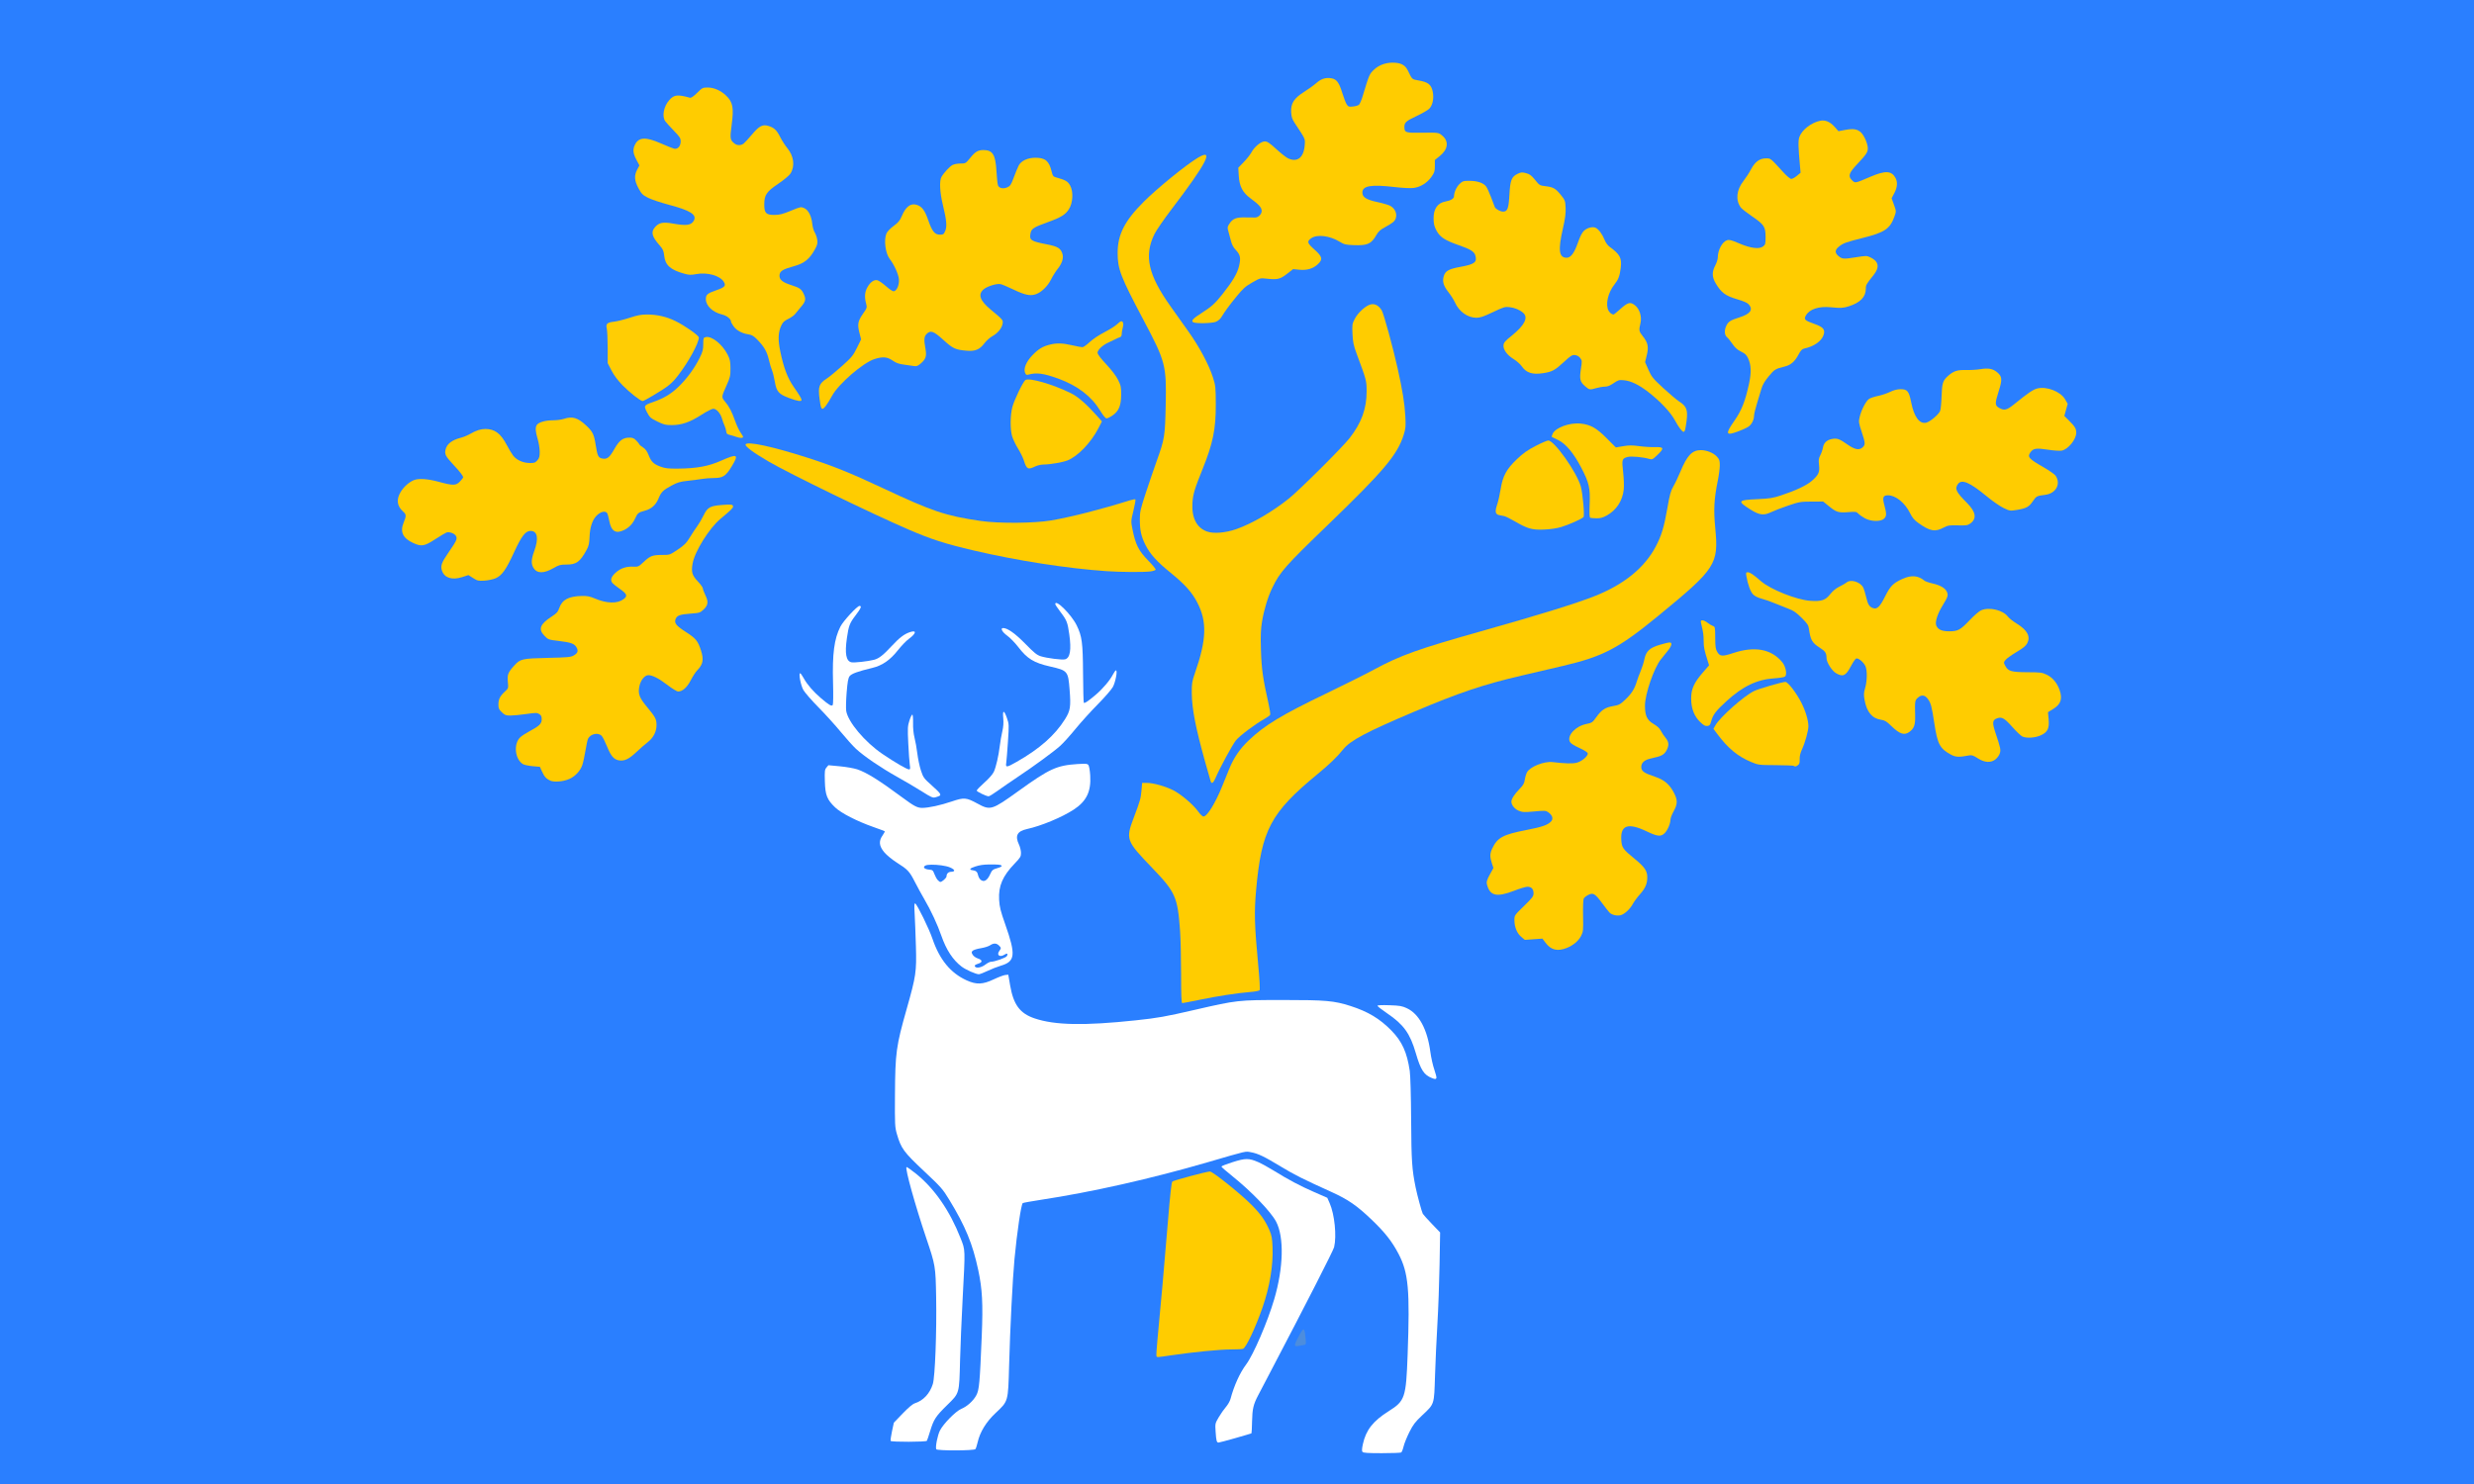 <?xml version="1.0" encoding="UTF-8"?>
<svg width="1e3" height="600" version="1.1" xmlns="http://www.w3.org/2000/svg" xmlns:cc="http://creativecommons.org/ns#" xmlns:dc="http://purl.org/dc/elements/1.1/" xmlns:rdf="http://www.w3.org/1999/02/22-rdf-syntax-ns#">
	<rect width="100%" height="100%" fill="#333333" stroke="none"/>
	<g transform="translate(0 -452.36)">
		<path d="m-1.5706e-6 752.36v-300h500 500v300 300h-500-500v-300z" fill="#2a7fff"/>
		<path d="m566.38 1039.6c0.247-0.157 0.677-1.248 0.955-2.424 0.278-1.176 1.324-3.773 2.324-5.77 1.528-3.05 2.358-4.139 5.191-6.805 5.008-4.714 4.819-4.13 5.191-16.006 0.174-5.561 0.609-15.01 0.966-20.998 0.357-5.988 0.75-16.75 0.874-23.914l0.225-13.027-3.322-3.458c-1.827-1.902-3.486-3.751-3.686-4.107-0.409-0.73-2.28-7.623-2.895-10.664-1.49-7.368-1.712-10.707-1.813-27.265-0.059-9.574-0.296-18.033-0.555-19.79-1.112-7.549-3.1-11.932-7.417-16.347-4.701-4.81-9.462-7.667-16.56-9.939-6.626-2.121-9.998-2.418-27.342-2.412-18.093 7e-3 -18.523 0.055-35.409 3.943-12.283 2.828-15.022 3.316-24.013 4.275-20.815 2.22-32.672 1.994-40.899-0.781-5.947-2.006-8.549-5.524-9.902-13.388l-0.736-4.277-1.196 0.11c-0.658 0.061-2.752 0.848-4.655 1.75-4.489 2.127-7.014 2.223-10.989 0.418-6.517-2.96-10.942-8.364-13.847-16.908-1.344-3.953-6.089-13.66-6.916-14.149-0.403-0.238-0.456 0.63-0.251 4.129 0.142 2.436 0.373 8.367 0.513 13.179 0.297 10.219 0.032 12.032-3.667 25.081-4.347 15.334-4.689 17.831-4.799 34.997-0.077 12.018-0.028 13.021 0.78 15.804 1.694 5.836 2.723 7.246 10.882 14.915 7.002 6.581 7.616 7.278 10.29 11.666 6.524 10.703 9.451 17.814 11.714 28.454 1.631 7.667 1.948 13.549 1.42 26.374-0.796 19.366-1.036 22.01-2.196 24.195-1.2 2.263-3.734 4.557-6.105 5.529-2.18 0.893-7.185 5.967-8.589 8.708-0.961 1.876-1.898 6.527-1.529 7.586 0.232 0.665 15.31 0.631 15.845-0.036 0.214-0.267 0.618-1.501 0.898-2.741 0.937-4.159 3.458-8.275 7.245-11.83 5.174-4.856 5.074-4.507 5.471-18.968 0.428-15.577 1.419-35.221 2.187-43.357 1.022-10.835 2.675-22.013 3.337-22.568 0.172-0.144 3.426-0.735 7.232-1.314 20.707-3.146 44.655-8.546 67.766-15.279 15.994-4.66 14.884-4.402 17.193-3.984 2.895 0.525 5.3 1.675 12.111 5.792 5.564 3.364 8.96 5.069 20.496 10.292 6.691 3.03 10.229 5.466 16.139 11.112 5.417 5.175 8.324 8.865 10.954 13.9 4.019 7.695 4.638 14.553 3.679 40.739-0.64 17.449-1.06 18.709-7.615 22.839-6.376 4.017-9.222 7.638-10.465 13.312-0.425 1.941-0.468 2.838-0.152 3.201 0.33 0.38 2.26 0.503 7.816 0.499 4.058 0 7.58-0.135 7.828-0.292z" fill="#fff"/>
		<path d="m499.34 1033.8c3.495-0.991 6.422-1.858 6.504-1.926 0.083-0.068 0.194-2.275 0.247-4.905 0.101-4.952 0.526-6.775 2.434-10.42 0.504-0.962 2.566-4.899 4.583-8.749 15.008-28.641 25.8-49.778 26.143-51.2 1.086-4.499 0.193-13.275-1.813-17.821l-0.944-2.138-5.429-2.377c-5.748-2.517-10.246-4.906-16.35-8.684-2.052-1.27-4.811-2.781-6.13-3.359-3.753-1.642-5.175-1.639-10.379 0.017-2.486 0.791-4.52 1.589-4.52 1.773 0 0.184 2.06 1.986 4.579 4.004 7.582 6.078 15.407 14.223 17.526 18.244 3.301 6.262 3.005 18.653-0.75 31.404-2.713 9.213-8.383 22.383-11.349 26.361-2.561 3.435-4.864 8.514-6.328 13.955-0.24 0.894-1.077 2.356-1.859 3.25-0.782 0.894-2.086 2.761-2.899 4.149-1.465 2.504-1.475 2.551-1.243 5.981 0.242 3.567 0.43 4.243 1.182 4.243 0.242 0 3.299-0.811 6.793-1.802z" fill="#fff"/>
		<path d="m374.64 1034.9c0.139-0.214 0.714-1.912 1.279-3.773 1.491-4.914 2.248-6.083 6.87-10.62 5.091-4.997 4.924-4.418 5.274-18.269 0.138-5.454 0.607-16.653 1.043-24.887 1.082-20.437 1.118-19.388-0.848-24.395-4.351-11.08-10.466-19.942-17.948-26.006-2.008-1.628-3.766-2.849-3.907-2.715-0.623 0.595 3.504 15.429 7.988 28.712 3.72 11.02 3.775 11.349 4 23.864 0.253 14.07-0.438 32.222-1.337 35.114-1.205 3.877-3.865 6.728-7.281 7.805-0.862 0.272-2.618 1.748-4.91 4.13l-3.568 3.707-0.754 3.512c-0.415 1.932-0.652 3.669-0.528 3.861 0.317 0.49 14.309 0.451 14.627-0.041z" fill="#fff"/>
		<path d="m473.59 1000.3c8.969-1.312 19.508-2.343 23.936-2.343 2.333 0 4.54-0.11 4.906-0.244 1.234-0.453 5.072-8.603 7.906-16.79 2.899-8.376 4.315-16.892 4.035-24.274-0.136-3.593-0.357-4.822-1.223-6.824-1.71-3.952-3.569-6.599-7.246-10.317-4.401-4.449-15.686-13.489-16.842-13.491-1.275-4e-3 -14.617 3.56-15.202 4.059-0.337 0.288-0.907 5.406-1.736 15.587-1.299 15.95-3.264 38.169-4.292 48.526-0.336 3.382-0.504 6.313-0.374 6.513 0.305 0.471 0.034 0.489 6.132-0.403z" fill="#fc0"/>
		<path d="m527.22 996.1c0.688-0.182 0.733-0.467 0.475-2.972-0.441-4.276-0.733-4.301-2.874-0.239-1.864 3.536-1.85 3.975 0.112 3.659 0.839-0.135 1.869-0.337 2.287-0.447z" fill="#4d8ddd"/>
		<path d="m580.59 888.27c0.138-0.213-0.229-1.745-0.815-3.402-0.587-1.658-1.322-4.939-1.634-7.292-1.194-9.001-4.567-15.278-9.431-17.552-2.022-0.945-2.883-1.095-7.114-1.239-3.111-0.106-4.814-0.024-4.814 0.232 0 0.218 1.752 1.583 3.894 3.033 6.691 4.532 9.284 8.136 11.608 16.134 1.966 6.768 3.3 8.82 6.535 10.058 1.266 0.484 1.474 0.488 1.772 0.028z" fill="#fff"/>
		<path d="m485.04 856.56c7.365-1.513 15.183-2.714 20.349-3.124 1.843-0.146 3.521-0.463 3.729-0.703 0.236-0.272 0.02-4.242-0.573-10.547-1.469-15.615-1.621-20.983-0.841-29.747 2.182-24.517 5.835-31.439 24.858-47.111 4.929-4.06 7.848-6.875 10.383-10.013 2.907-3.597 9.28-6.981 28.485-15.125 18.321-7.769 28.063-11.051 43.549-14.671 5.037-1.177 12.535-2.933 16.662-3.902 16.397-3.849 22.544-7.069 38.524-20.179 23.517-19.294 24.554-20.892 23.144-35.658-0.704-7.375-0.474-11.692 1.014-18.992 0.458-2.246 0.833-5.083 0.833-6.305 0-1.921-0.166-2.405-1.232-3.564-1.334-1.452-4.128-2.574-6.409-2.574-3.523 0-5.545 2.109-8.245 8.598-0.924 2.222-2.236 4.971-2.915 6.109-1.018 1.707-1.443 3.271-2.425 8.922-1.29 7.421-2.382 11.015-4.662 15.341-4.527 8.589-12.803 15.327-24.578 20.011-7.492 2.98-22.494 7.625-46.195 14.303-25.174 7.093-32.454 9.697-42.939 15.355-3.47 1.873-12.352 6.317-19.74 9.877-17.868 8.61-24.599 12.687-31.021 18.786-3.627 3.445-6.084 7.035-7.94 11.602-0.783 1.925-2.023 4.987-2.758 6.805-2.862 7.087-6.172 12.455-7.666 12.433-0.372-6e-3 -1.305-0.895-2.073-1.977-1.993-2.806-6.995-7.069-10.158-8.657-3.231-1.622-8.061-2.966-10.66-2.966h-1.881l-0.258 3.014c-0.278 3.253-0.554 4.231-3.067 10.88-3.389 8.966-3.221 9.433 7.361 20.453 9.472 9.865 10.305 11.747 11.301 25.537 0.224 3.101 0.409 10.932 0.411 17.401 4e-3 8.586 0.13 11.763 0.471 11.763 0.257 0 3.478-0.619 7.159-1.375z" fill="#fc0"/>
		<path d="m438.2 761.15c-0.624-5e-3 -1.475 0.04-2.696 0.122-8.431 0.566-11.257 1.857-23.873 10.936-10.722 7.716-11.306 7.899-16.522 5.055-4.541-2.476-5.418-2.553-10.391-0.863-4.55 1.546-9.392 2.6-11.943 2.6-1.989 0-3.292-0.685-8.102-4.253-9.25-6.863-14.42-10.088-18.188-11.337-1.303-0.432-4.458-0.985-7.008-1.227l-4.63-0.437-0.789 0.936c-0.7 0.826-0.767 1.437-0.649 5.602 0.158 5.558 0.871 7.383 4.172 10.535 2.409 2.301 8.807 5.58 15.479 7.923 2.394 0.841 4.436 1.601 4.541 1.701 0.105 0.1-0.269 0.849-0.839 1.653-1.653 2.327-1.46 4.335 0.687 6.878 0.968 1.147 3.172 2.956 4.973 4.095 4.507 2.851 5.154 3.537 7.339 7.801 1.06 2.07 2.817 5.287 3.905 7.145 2.615 4.466 5.264 10.156 6.83 14.667 1.991 5.736 4.669 9.82 8.216 12.504 1.673 1.266 5.728 3.057 6.944 3.074 0.362 5e-3 1.931-0.594 3.485-1.337 1.554-0.743 4.014-1.709 5.469-2.139 5.777-1.705 6.053-4.367 1.717-16.684-1.897-5.388-2.317-7.045-2.48-9.964-0.311-5.56 1.4-9.549 6.258-14.606 2.34-2.437 2.59-2.859 2.582-4.35-5e-3 -0.908-0.371-2.422-0.814-3.354-1.695-3.57-0.739-5.403 3.269-6.282 5.681-1.246 13.988-4.69 18.786-7.801 5.227-3.39 7.147-7.34 6.741-13.841-0.133-2.137-0.452-3.92-0.763-4.277-0.28-0.322-0.664-0.465-1.704-0.474zm-38.347 40.72c0.354-6e-3 0.732-2e-3 1.132 0 0.457 2e-3 0.949 0.014 1.475 0.024 2.877 0.058 3.268 0.725 0.839 1.41-1.979 0.558-2.342 0.848-3.04 2.442-1.179 2.697-2.652 3.493-4.032 2.175-0.363-0.347-0.762-1.127-0.89-1.738-0.276-1.316-0.797-1.786-2.175-1.969-1.601-0.212-1.204-0.781 1.068-1.519 1.69-0.549 3.143-0.786 5.622-0.826zm-23.352 0.097c2.415-0.033 5.808 0.39 7.441 1.081 2.109 0.894 2.343 1.71 0.521 1.786-1.171 0.049-1.859 0.741-1.87 1.847-6e-3 0.639-1.816 2.26-2.518 2.26-0.196 0-0.666-0.351-1.056-0.778-0.39-0.426-0.994-1.52-1.335-2.43-0.56-1.493-0.759-1.667-2.099-1.774-1.966-0.157-2.753-1.019-1.514-1.653 0.441-0.226 1.331-0.325 2.429-0.34zm25.603 31.898c0.59 6e-3 1.129 0.253 1.641 0.741 0.982 0.939 0.995 1.129 0.165 2.26-1.228 1.675 0.275 2.692 2.137 1.446 1.021-0.683 1.481-0.379 0.928 0.608-0.383 0.683-4.929 2.297-6.474 2.297-0.393 0-1.406 0.525-2.251 1.167-1.424 1.081-3.365 1.524-4.006 0.911-0.544-0.52-0.234-0.866 1.183-1.312 1.824-0.575 1.722-1.502-0.229-2.127-0.783-0.251-1.701-0.918-2.035-1.482-0.54-0.913-0.533-1.095 0.025-1.628 0.345-0.33 1.812-0.779 3.256-1.009 1.444-0.23 3.12-0.758 3.727-1.167 0.707-0.477 1.343-0.711 1.933-0.705z" fill="#fff"/>
		<path d="m633.38 835.59c2.491-1 4.665-2.824 5.654-4.745 0.92-1.785 0.964-2.207 0.849-8.192-0.069-3.613 0.049-6.614 0.277-7.021 0.219-0.391 1.042-1.042 1.829-1.447 1.945-1.001 2.742-0.534 5.517 3.227 1.216 1.648 2.573 3.388 3.016 3.865 0.898 0.969 2.99 1.482 4.532 1.113 1.515-0.363 3.806-2.46 4.888-4.474 0.528-0.982 1.862-2.796 2.966-4.032 2.175-2.437 2.951-4.278 2.925-6.936-0.025-2.521-1.119-4.1-5.083-7.343-4.772-3.903-5.203-4.509-5.409-7.591-0.405-6.077 2.719-7.138 10.314-3.5 4.312 2.065 5.708 2.197 7.226 0.684 1.18-1.177 2.33-3.883 2.331-5.487 0-0.561 0.574-2.06 1.275-3.33 1.617-2.932 1.657-4.5 0.187-7.371-1.815-3.545-3.934-5.352-7.771-6.63-4.398-1.464-5.495-2.246-5.495-3.921 0-1.607 1.17-2.763 3.34-3.301 0.849-0.21 2.231-0.553 3.07-0.761 2.074-0.515 3.128-1.289 3.915-2.874 0.962-1.936 0.821-3.25-0.522-4.87-0.652-0.787-1.509-2.078-1.904-2.87-0.479-0.959-1.441-1.858-2.883-2.693-2.677-1.55-3.518-3.325-3.523-7.436-6e-3 -4.634 3.618-15.176 6.421-18.678 0.711-0.887 1.968-2.458 2.794-3.49 1.678-2.097 1.946-3.373 0.709-3.373-0.436 0-2.251 0.44-4.033 0.978-4.057 1.224-5.473 2.584-6.147 5.901-0.253 1.243-0.907 3.309-1.455 4.592-0.548 1.283-1.288 3.296-1.645 4.472-0.886 2.924-2.157 4.88-4.738 7.296-1.941 1.817-2.471 2.095-4.718 2.473-3.214 0.541-4.75 1.541-6.819 4.439-1.587 2.223-1.757 2.339-4.149 2.833-4.313 0.891-7.777 4.659-6.584 7.16 0.312 0.655 1.536 1.458 3.779 2.479 2.05 0.934 3.369 1.774 3.451 2.2 0.204 1.056-2.371 3.259-4.431 3.791-1.7 0.439-4.599 0.366-9.778-0.245-3.432-0.405-9.122 1.868-10.348 4.134-0.341 0.63-0.739 1.977-0.885 2.994-0.214 1.489-0.638 2.228-2.179 3.798-1.982 2.019-3.24 3.983-3.24 5.06 0 1.373 1.316 3 2.98 3.684 1.525 0.628 2.174 0.657 6.291 0.287 4.342-0.391 4.65-0.37 5.698 0.375 1.633 1.162 2.063 2.616 1.081 3.655-1.391 1.47-3.576 2.23-9.981 3.474-9.486 1.842-11.702 3.039-13.799 7.453-0.974 2.05-1.011 3.346-0.173 5.924l0.644 1.978-1.458 2.653c-1.048 1.907-1.391 2.946-1.221 3.694 1.122 4.933 3.843 5.633 11.066 2.847 2.299-0.887 4.713-1.612 5.364-1.612 1.593 0 2.463 0.929 2.463 2.629 0 1.255-0.42 1.815-3.866 5.167-3.836 3.73-3.866 3.775-3.866 5.689 0 2.782 1.037 5.333 2.754 6.773l1.465 1.229 3.555-0.256 3.555-0.256 1.287 1.712c2.21 2.94 4.828 3.553 8.641 2.022z" fill="#fc0"/>
		<path d="m379.72 774.15c0.833-0.492 0.365-1.136-3.031-4.172-3.272-2.925-3.502-3.239-4.437-6.071-0.542-1.643-1.199-4.736-1.46-6.875s-0.773-5.026-1.138-6.416c-0.407-1.551-0.635-3.842-0.589-5.93 0.043-1.934-0.091-3.402-0.311-3.402-0.212 0-0.739 1.094-1.171 2.43-0.711 2.203-0.754 3.067-0.454 9.235 0.182 3.743 0.461 7.636 0.62 8.652 0.228 1.457 0.169 1.847-0.281 1.847-0.868 0-5.617-2.755-10.762-6.242-7.1-4.812-13.966-12.967-14.665-17.418-0.153-0.978-0.074-4.319 0.177-7.425 0.354-4.384 0.624-5.866 1.207-6.627 0.765-1 3.336-1.933 9.205-3.341 3.999-0.96 7.156-3.145 10.304-7.132 1.399-1.773 3.367-3.823 4.373-4.557 3.034-2.213 3.337-3.704 0.567-2.793-2.341 0.77-4.271 2.222-7.322 5.509-3.542 3.816-5.261 5.169-7.222 5.689-2.417 0.64-8.148 1.27-9.218 1.013-2.126-0.51-2.68-3.519-1.794-9.754 0.709-4.987 1.118-6.07 3.456-9.137 2.264-2.969 2.651-3.889 1.637-3.889-0.941 0-6.525 6.039-7.696 8.323-2.53 4.936-3.332 11.038-2.997 22.794 0.131 4.603 0.08 8.614-0.114 8.913-0.439 0.679-1.455 0.093-4.819-2.781-3.047-2.603-5.522-5.468-6.9-7.986-0.614-1.122-1.272-2.041-1.462-2.042-0.699-2e-3 0.237 4.879 1.296 6.76 0.589 1.045 3.333 4.195 6.099 6.999 2.766 2.805 6.826 7.287 9.023 9.96 2.197 2.673 4.974 5.759 6.171 6.857 3.359 3.081 10.041 7.628 16.585 11.287 3.268 1.827 7.827 4.514 10.132 5.972 3.708 2.345 4.327 2.612 5.38 2.324 0.654-0.179 1.378-0.438 1.609-0.574z" fill="#fff"/>
		<path d="m403.26 772.07c1.722-1.245 5.328-3.728 8.014-5.518 6.618-4.408 14.587-10.238 17.25-12.619 1.205-1.077 3.978-4.146 6.161-6.819 2.184-2.673 6.235-7.15 9.002-9.949 2.767-2.799 5.516-5.948 6.108-6.999 1.085-1.925 2.002-6.772 1.282-6.772-0.201 0-0.747 0.744-1.212 1.653-1.224 2.389-4.1 5.78-7.003 8.255-2.905 2.476-4.45 3.512-4.776 3.201-0.126-0.12-0.265-5.437-0.309-11.815-0.088-12.588-0.42-15.093-2.589-19.518-2.141-4.369-8.651-10.817-8.651-8.569 0 0.234 1.006 1.742 2.237 3.352 2.404 3.146 2.762 4.067 3.436 8.861 0.896 6.371 0.333 9.632-1.75 10.131-1.229 0.295-7.243-0.47-9.722-1.236-1.61-0.497-2.659-1.339-6.283-5.04-4.068-4.154-7.197-6.383-8.958-6.383-1.265 0-0.425 1.607 1.606 3.073 1.175 0.848 3.186 2.91 4.467 4.582 3.676 4.793 6.286 6.388 12.932 7.905 7.08 1.616 7.252 1.822 7.843 9.418 0.538 6.923 0.302 8.425-1.869 11.892-4.071 6.5-10.259 11.961-19.517 17.223-4.115 2.339-4.525 2.382-4.234 0.445 0.121-0.802 0.432-4.648 0.691-8.546 0.457-6.867 0.445-7.166-0.412-9.624-1.169-3.355-1.813-3.317-1.48 0.088 0.175 1.788 0.052 3.493-0.383 5.347-0.352 1.497-0.809 4.122-1.016 5.833-0.491 4.054-1.503 8.466-2.404 10.475-0.434 0.967-1.95 2.701-3.824 4.373-1.708 1.524-3.105 2.972-3.105 3.218 0 0.447 3.796 2.283 4.806 2.325 0.293 0.012 1.941-0.997 3.663-2.242z" fill="#fff"/>
		<path d="m491.35 766.85c1.715-4.016 6.773-13.351 8.202-15.137 1.49-1.862 7.781-6.591 11.546-8.68 1.157-0.642 2.2-1.4 2.319-1.684 0.119-0.285-0.163-2.21-0.627-4.277-2.34-10.434-2.877-14.221-3.103-21.858-0.174-5.88-0.079-8.475 0.419-11.471 0.815-4.91 2.352-9.981 4.152-13.704 3.117-6.446 5.119-8.716 22.366-25.359 22.765-21.97 28.219-28.444 30.759-36.515 0.803-2.551 0.878-3.416 0.657-7.583-0.267-5.03-1.115-10.293-3.105-19.261-1.887-8.504-5.63-22.169-6.431-23.475-1.165-1.901-2.649-2.743-4.308-2.446-1.992 0.357-5.271 3.283-6.611 5.899-1.02 1.992-1.078 2.389-0.9 6.106 0.159 3.311 0.445 4.658 1.709 8.059 3.94 10.597 3.994 10.803 4.002 15.165 0.013 6.978-2.083 12.716-6.896 18.883-2.934 3.76-20.24 20.983-24.542 24.425-6.725 5.381-14.857 10.114-21.217 12.349-4.382 1.54-9.248 1.929-11.923 0.953-4.12-1.503-6.175-5.543-5.832-11.465 0.205-3.542 0.856-5.723 4.108-13.777 4.196-10.39 5.364-16.109 5.335-26.119-0.019-6.903-0.094-7.618-1.133-10.888-1.613-5.077-5.444-12.281-9.777-18.388-2.081-2.933-5.369-7.56-7.306-10.283-9.128-12.831-10.856-20.492-6.603-29.267 0.726-1.497 3.818-5.999 6.873-10.005 14.394-18.877 17.527-25.03 10.62-20.86-4.839 2.922-16.189 12.158-21.782 17.724-7.703 7.668-10.573 13.294-10.568 20.723 4e-3 6.526 1.189 9.6 10.445 27.082 8.968 16.94 9.33 18.332 8.983 34.587-0.264 12.374-0.449 13.535-3.527 22.128-1.149 3.208-3.178 9.139-4.51 13.181-2.191 6.65-2.421 7.673-2.421 10.772 0 4.36 0.55 6.862 2.258 10.267 1.872 3.734 4.608 6.762 10.212 11.306 5.721 4.639 8.61 7.866 10.762 12.025 3.994 7.717 3.76 14.976-0.916 28.386-1.223 3.509-1.352 4.306-1.321 8.166 0.052 6.396 1.54 14.032 5.482 28.147 1.112 3.981 2.106 7.457 2.208 7.725 0.382 0.998 1.097 0.425 1.942-1.555z" fill="#fc0"/>
		<path d="m230.14 767.3c2.395-1.076 4.446-3.288 5.24-5.652 0.351-1.045 0.932-3.72 1.29-5.944s0.829-4.359 1.044-4.744c1.128-2.014 4.266-2.56 5.574-0.97 0.424 0.515 1.38 2.442 2.124 4.282 1.514 3.741 2.718 5.147 4.712 5.505 2.193 0.393 4.082-0.487 7.022-3.273 1.503-1.424 3.575-3.233 4.605-4.02 2.314-1.769 3.617-4.269 3.617-6.944 0-2.407-0.445-3.257-3.833-7.332-3.172-3.816-3.74-5.391-3.065-8.5 0.521-2.396 2.149-4.373 3.602-4.373 1.676 0 4.313 1.358 7.684 3.955 1.948 1.501 3.84 2.655 4.352 2.655 1.763 0 3.612-1.653 5.12-4.577 0.796-1.544 1.92-3.289 2.497-3.878 2.487-2.54 2.836-4.404 1.556-8.322-1.212-3.711-2.062-4.73-6.11-7.331-3.895-2.502-4.737-3.58-4.081-5.227 0.56-1.408 1.778-1.845 5.997-2.15 3.596-0.26 3.887-0.348 5.215-1.577 1.926-1.784 2.126-3.177 0.835-5.827-0.572-1.175-1.042-2.44-1.044-2.812-2e-3 -0.372-0.91-1.632-2.017-2.8-2.351-2.48-2.741-3.83-2.113-7.31 0.877-4.856 6.747-14.253 11.244-17.999 4.292-3.575 5.092-4.356 5.092-4.974 0-0.847-0.661-0.941-4.495-0.641-4.79 0.375-5.86 0.981-7.408 4.193-0.689 1.429-1.837 3.385-2.551 4.348-0.714 0.962-2.06 3.007-2.99 4.544-1.423 2.352-2.2 3.137-4.904 4.958-3.212 2.162-3.215 2.164-6.279 2.164-3.901 0-4.873 0.367-7.495 2.828-2.025 1.901-2.239 2.002-4.07 1.913-2.987-0.145-5.305 0.635-7.292 2.454-1.839 1.683-2.225 2.969-1.255 4.177 0.28 0.349 1.653 1.432 3.053 2.407 2.836 1.976 3.142 2.823 1.473 4.078-2.556 1.921-6.806 1.816-11.75-0.291-1.912-0.815-3.016-1.029-5.088-0.987-5.371 0.108-8.007 1.497-9.165 4.827-0.571 1.641-1.039 2.177-3.027 3.467-4.828 3.132-5.59 5.144-2.967 7.83 1.504 1.54 1.599 1.575 5.8 2.076 4.939 0.589 6.338 1.105 7.171 2.645 0.775 1.433 0.469 2.276-1.17 3.223-1.178 0.681-2.329 0.788-10.481 0.973-10.409 0.237-11.119 0.401-13.592 3.143-2.483 2.752-2.825 3.637-2.54 6.567 0.25 2.566 0.246 2.579-1.205 3.911-1.965 1.804-2.607 3.095-2.607 5.244 0 1.538 0.207 2.006 1.384 3.13 1.21 1.156 1.643 1.322 3.447 1.322 1.135 0 4.003-0.275 6.375-0.612 3.941-0.559 4.397-0.559 5.303 9e-3 0.77 0.482 0.992 0.96 0.992 2.133 0 1.77-0.957 2.694-5.064 4.888-1.417 0.757-3.055 1.834-3.639 2.392-2.753 2.631-2.146 8.785 1.066 10.795 0.522 0.327 2.289 0.713 3.927 0.858l2.978 0.264 0.802 1.788c0.977 2.178 1.79 3.088 3.389 3.794 1.622 0.716 5.335 0.391 7.71-0.676z" fill="#fc0"/>
		<path d="m726.72 761.73c0.611-0.427 0.774-0.967 0.717-2.385-0.049-1.228 0.26-2.551 0.935-4.009 1.269-2.741 2.6-7.548 2.592-9.362-0.01-2.385-1.168-6.23-2.889-9.594-1.981-3.874-5.395-8.317-6.391-8.317-1.283 0-10.742 2.75-12.67 3.683-4.138 2.003-13.796 10.573-15.659 13.895l-0.781 1.393 1.555 2.083c4.34 5.814 8.35 9.122 13.757 11.351 2.894 1.192 3.043 1.211 9.955 1.25 3.859 0.021 7.141 0.157 7.292 0.302 0.401 0.383 0.705 0.328 1.588-0.289z" fill="#fc0"/>
		<path d="m806.62 759.35c0.674-0.542 1.431-1.58 1.682-2.308 0.507-1.466 0.371-2.13-1.695-8.318-1.375-4.116-1.29-5.188 0.466-5.883 2.005-0.793 3.06-0.219 6.315 3.437 1.679 1.886 3.521 3.633 4.093 3.882 1.736 0.756 5.06 0.541 7.341-0.474 2.843-1.265 3.586-2.778 3.235-6.585l-0.258-2.793 2.087-1.286c3.147-1.939 3.874-4.114 2.587-7.741-1.007-2.838-2.856-5.026-5.185-6.135-1.874-0.892-2.517-0.977-7.564-0.997-6.637-0.026-7.992-0.389-9.098-2.438-0.801-1.483-0.801-1.492 5e-3 -2.527 0.445-0.572 2.439-2.006 4.431-3.187 2.737-1.622 3.805-2.501 4.368-3.595 1.383-2.688 7e-3 -5.289-4.143-7.83-1.541-0.944-3.194-2.242-3.673-2.885-2.019-2.709-7.639-4.021-10.898-2.543-0.773 0.35-2.815 2.118-4.538 3.928-3.811 4.002-4.754 4.519-8.267 4.53-3.029 0.01-4.613-0.701-5.276-2.366-0.548-1.377 0.479-4.635 2.508-7.954 2.227-3.643 2.416-4.234 1.799-5.635-0.676-1.535-2.672-2.694-5.871-3.407-1.406-0.313-2.859-0.823-3.228-1.132-2.486-2.078-5.3-2.307-8.812-0.715-3.831 1.736-4.952 2.873-7.138 7.247-2.02 4.042-3.162 5.146-4.762 4.603-1.509-0.511-2.13-1.48-2.789-4.351-0.375-1.633-0.941-3.457-1.258-4.055-1.183-2.229-5.063-3.39-6.674-1.997-0.389 0.336-1.685 1.091-2.881 1.679-1.436 0.705-2.712 1.752-3.758 3.083-1.923 2.447-3.509 2.979-7.981 2.678-5.534-0.373-16.041-4.538-19.943-7.905-3.272-2.823-4.489-3.645-5.398-3.645-0.723 0-0.782 0.175-0.542 1.608 0.548 3.273 1.649 6.277 2.692 7.344 0.68 0.696 1.956 1.331 3.483 1.733 1.325 0.35 3.784 1.217 5.463 1.927 1.679 0.71 4.151 1.695 5.495 2.188 1.9 0.698 3.049 1.5 5.175 3.612 2.349 2.334 2.767 2.965 2.977 4.497 0.615 4.486 1.288 5.65 4.412 7.632 2.231 1.415 2.68 2.125 2.697 4.26 0.013 1.644 2.151 5.013 3.798 5.986 2.788 1.646 3.975 1.114 5.972-2.68 0.872-1.657 1.864-3.114 2.206-3.24 0.84-0.308 3.061 1.534 3.751 3.112 0.759 1.736 0.698 6.008-0.127 8.816-0.568 1.935-0.608 2.737-0.236 4.809 0.883 4.928 3.055 7.524 6.735 8.052 1.441 0.206 2.177 0.652 3.979 2.409 3.471 3.383 5.379 4.011 7.455 2.45 1.902-1.429 2.371-2.817 2.274-6.725-0.142-5.705-0.092-6.018 1.109-7.082 1.48-1.311 2.89-1.11 4.079 0.582 1.2 1.707 1.529 2.953 2.549 9.677 1.293 8.518 2.218 10.29 6.638 12.715 2.003 1.099 3.28 1.162 7.469 0.366 1.039-0.197 1.689 0.02 3.454 1.156 2.782 1.79 5.322 1.936 7.214 0.414z" fill="#fc0"/>
		<path d="m691.67 743.98c0.699-2.644 1.886-4.211 6.12-8.078 6.7-6.12 12.394-8.839 19.449-9.29 1.962-0.125 3.86-0.433 4.22-0.684 1.018-0.711 0.385-4.094-1.099-5.878-4.392-5.28-11.075-6.527-19.711-3.677-4.476 1.477-5.392 1.425-6.492-0.372-0.703-1.148-0.838-2.056-0.859-5.797-0.024-4.268-0.061-4.449-0.965-4.768-0.517-0.183-1.481-0.767-2.143-1.299-0.662-0.532-1.579-0.967-2.037-0.967-0.73 0-0.797 0.157-0.537 1.264 0.862 3.677 0.993 4.599 1.009 7.109 0.016 2.515 0.246 3.631 1.688 8.202l0.506 1.604-2.495 2.882c-3.639 4.204-4.773 6.743-4.747 10.631 0.027 4.002 1.235 7.108 3.677 9.458 1.35 1.298 1.997 1.652 2.848 1.555 0.931-0.106 1.173-0.398 1.569-1.894z" fill="#fc0"/>
		<path d="m200.28 686.18c2.575-1.088 4.252-3.442 7.535-10.578 2.998-6.517 4.597-8.588 6.628-8.588 2.818 0 3.368 2.983 1.502 8.137-1.252 3.458-1.315 5.241-0.243 6.921 1.42 2.225 4.206 2.203 8.111-0.064 2.126-1.234 2.691-1.384 5.203-1.384 3.969 0 5.475-1.111 8.128-5.999 0.832-1.532 1.065-2.584 1.163-5.25 0.153-4.17 1.294-7.279 3.284-8.948 1.486-1.246 3.028-1.533 3.754-0.697 0.236 0.271 0.649 1.703 0.918 3.181 0.773 4.239 2.631 5.402 5.993 3.75 2.019-0.992 3.529-2.579 4.481-4.707 0.946-2.116 1.362-2.453 3.803-3.084 2.732-0.706 4.554-2.31 5.638-4.966 1.082-2.651 1.841-3.393 5.441-5.316 2.205-1.178 3.34-1.508 6.258-1.818 1.961-0.208 4.56-0.551 5.776-0.761s3.414-0.383 4.884-0.383c3.627-2e-3 4.808-0.754 7.129-4.542 3.12-5.092 2.516-5.444-4.215-2.456-5.123 2.274-9.847 3.135-17.538 3.196-3.893 0.031-5.063-0.105-6.954-0.806-2.784-1.033-3.732-1.962-4.816-4.724-0.596-1.518-1.254-2.407-2.268-3.064-0.785-0.509-1.428-1.038-1.428-1.177 0-0.139-0.539-0.816-1.198-1.505-0.95-0.993-1.52-1.253-2.754-1.253-2.734 0-4.178 1.092-6.22 4.701-1.954 3.455-2.968 4.204-5.022 3.711-1.441-0.345-1.792-1.115-2.467-5.407-0.683-4.345-1.186-5.387-3.788-7.845-3.407-3.218-5.652-3.897-9.077-2.742-0.952 0.321-2.986 0.583-4.52 0.583-3.07 0-5.853 0.844-6.481 1.966-0.596 1.064-0.481 2.612 0.419 5.617 0.448 1.496 0.814 3.804 0.814 5.129 0 1.988-0.172 2.601-0.984 3.501-0.865 0.959-1.248 1.085-3.171 1.043-2.651-0.058-5.175-1.197-6.563-2.962-0.548-0.697-1.733-2.667-2.631-4.378-2.43-4.625-4.839-6.416-8.629-6.416-1.876 0-3.739 0.603-6.105 1.978-1.007 0.585-2.656 1.273-3.663 1.528-3.76 0.953-5.843 2.571-6.333 4.918-0.385 1.847 0.036 2.637 3.255 6.099 2.642 2.841 3.892 4.472 3.892 5.075 0 0.114-0.568 0.825-1.263 1.581-1.607 1.748-2.76 1.777-8.505 0.208-4.425-1.208-8.027-1.484-10.004-0.766-1.91 0.694-4.239 2.734-5.479 4.8-1.862 3.102-1.534 5.733 0.996 7.991 1.278 1.141 1.306 1.731 0.205 4.39-1.572 3.796-0.35 6.402 3.904 8.323 3.305 1.493 4.475 1.29 8.825-1.533 2.085-1.353 4.14-2.582 4.566-2.732 1.218-0.43 3.499 0.474 3.93 1.558 0.453 1.139 0.119 1.831-3.267 6.758-2.684 3.905-3.133 5.216-2.457 7.172 0.993 2.875 4.07 3.846 8.089 2.553l2.584-0.832 1.889 1.207c1.729 1.105 2.113 1.194 4.541 1.049 1.459-0.087 3.485-0.51 4.503-0.94z" fill="#fc0"/>
		<path d="m464.97 683.4c1.101-0.142 2.072-0.459 2.158-0.706s-1.215-1.848-2.89-3.559c-4.068-4.156-5.243-6.497-6.538-13.023-0.582-2.935-0.568-3.167 0.447-7.311 0.577-2.354 0.932-4.39 0.79-4.526-0.142-0.136-1.216 0.055-2.387 0.424-11.37 3.578-23.57 6.694-31.637 8.08-6.772 1.164-21.269 1.273-28.49 0.214-14.348-2.104-19.411-3.807-39.886-13.416-12.946-6.075-20.154-8.973-30.609-12.305-13.843-4.412-23.72-6.531-24.538-5.266-0.457 0.707 2.936 3.251 9.273 6.952 8.457 4.94 41.394 20.948 56.66 27.538 9.118 3.936 14.684 5.723 26.292 8.44 17.592 4.118 37.833 7.268 53.719 8.358 5.744 0.394 14.958 0.449 17.637 0.104z" fill="#fc0"/>
		<path d="m785.78 665.6c1.505-0.82 2.134-0.913 5.56-0.829 3.381 0.084 4.007-7e-3 5.018-0.722 2.745-1.942 2.332-4.694-1.245-8.293-4.514-4.542-5.104-5.778-3.682-7.718 1.509-2.058 4.783-0.654 11.576 4.963 2.35 1.943 5.436 4.085 6.858 4.758 2.555 1.211 2.617 1.22 5.419 0.76 3.775-0.619 4.869-1.223 6.436-3.556 1.344-2.001 1.577-2.12 4.966-2.539 4.341-0.537 6.451-4.442 4.184-7.747-0.379-0.552-2.545-2.071-4.813-3.374-6.107-3.51-6.71-4.205-5.305-6.122 1.135-1.548 2.383-1.73 6.958-1.013 2.337 0.366 4.801 0.539 5.611 0.394 2.582-0.463 5.909-4.534 5.909-7.231 0-1.622-0.547-2.549-2.865-4.851l-1.958-1.944 0.681-2.46 0.681-2.46-1.057-1.817c-1.836-3.155-7.483-5.341-11.278-4.364-1.662 0.428-3.74 1.847-9.28 6.339-3.042 2.466-4.034 2.702-6.161 1.462-1.681-0.979-1.69-1.737-0.079-6.809 1.467-4.619 1.362-5.856-0.638-7.534-1.756-1.473-3.568-1.81-6.816-1.267-1.398 0.234-4.007 0.387-5.798 0.34-3.532-0.092-5.026 0.398-7.261 2.38-2.092 1.855-2.444 2.965-2.609 8.219-0.084 2.673-0.348 5.346-0.588 5.94-0.594 1.471-4.133 4.441-5.679 4.766-2.695 0.566-4.856-2.38-6.007-8.187-0.915-4.615-1.563-5.402-4.421-5.361-1.3 0.019-2.717 0.394-4.184 1.109-1.22 0.594-3.366 1.313-4.769 1.597-1.403 0.284-3.031 0.817-3.618 1.185-1.25 0.782-3.168 4.454-3.851 7.369-0.445 1.899-0.387 2.322 0.802 5.907 1.503 4.529 1.556 5.244 0.467 6.284-1.415 1.352-3.211 1.018-6.321-1.176-3.091-2.18-4.048-2.522-6.054-2.162-2.13 0.382-3.385 1.542-3.715 3.437-0.158 0.908-0.645 2.324-1.081 3.147-0.65 1.226-0.744 1.934-0.521 3.929 0.33 2.946-0.142 3.998-2.87 6.401-2.092 1.842-6.462 3.914-12.406 5.882-3.389 1.122-4.586 1.313-9.688 1.548-7.926 0.365-8.184 0.739-2.842 4.132 3.667 2.329 5.452 2.567 8.428 1.126 1.184-0.573 4.285-1.766 6.892-2.651 4.494-1.525 4.983-1.609 9.461-1.625l4.722-0.017 2.254 1.84c3.025 2.47 3.922 2.749 7.851 2.442 3.02-0.236 3.329-0.191 4.069 0.591 0.441 0.465 1.623 1.306 2.628 1.869 2.455 1.375 6.438 1.476 7.777 0.198 1.07-1.021 1.092-1.929 0.135-5.478-0.852-3.159-0.536-3.989 1.517-3.989 3.069 0 6.815 3.056 8.89 7.253 0.911 1.843 1.718 2.796 3.348 3.955 4.735 3.369 6.784 3.72 10.356 1.774z" fill="#fc0"/>
		<path d="m631.05 665.44c2.984-0.89 8.224-3.222 9-4.005 0.51-0.515-0.285-9.555-1.093-12.421-1.612-5.721-10.704-18.565-13.139-18.56-0.481 7.7e-4 -2.797 1-5.147 2.22-3.317 1.722-5.01 2.921-7.563 5.36-4.213 4.023-5.707 6.791-6.543 12.117-0.33 2.105-0.969 4.915-1.419 6.245-0.947 2.798-0.737 3.908 0.798 4.217 0.601 0.121 1.534 0.307 2.074 0.413 0.54 0.106 2.463 1.057 4.274 2.112 5.173 3.015 7.015 3.532 11.838 3.326 2.582-0.11 5.111-0.484 6.919-1.024z" fill="#fc0"/>
		<path d="m649.4 660.81c3.921-2.149 6.406-5.906 6.916-10.455 0.162-1.442 0.059-4.495-0.238-7.119-0.585-5.164-0.479-5.512 1.868-6.131 1.42-0.375 6.141 0.055 8.612 0.783 1.251 0.369 1.423 0.288 3.386-1.587 2.817-2.691 2.633-3.291-0.97-3.166-1.528 0.053-4.395-0.122-6.371-0.389-2.904-0.393-4.157-0.389-6.538 0.017l-2.946 0.503-3.708-3.728c-4.104-4.127-6.487-5.478-10.427-5.911-4.49-0.493-10.317 1.624-11.41 4.146-0.274 0.633-0.428 1.189-0.342 1.236 0.086 0.047 1.255 0.622 2.599 1.279 3.135 1.533 6.265 5.294 9.363 11.249 3.142 6.041 3.614 8.109 3.347 14.659-0.156 3.831-0.086 5.378 0.252 5.51 0.258 0.101 1.385 0.196 2.505 0.211 1.538 0.021 2.54-0.249 4.102-1.105z" fill="#fc0"/>
		<path d="m418.4 640.96c0.917-0.447 2.425-0.783 3.545-0.791 2.568-0.018 7.67-0.904 9.558-1.66 4.181-1.674 9.447-7.155 12.455-12.962l1.453-2.806-1.988-2.224c-4.338-4.851-7.711-7.784-10.574-9.195-7.367-3.63-16.996-6.398-18.407-5.291-0.98 0.769-4.432 7.924-5.22 10.821-0.92 3.382-0.954 9.269-0.071 12.054 0.373 1.176 1.436 3.364 2.362 4.861 0.926 1.497 1.958 3.597 2.294 4.666 1.147 3.656 1.678 3.949 4.594 2.528z" fill="#fc0"/>
		<path d="m300.37 628.95c0-0.141-0.474-0.924-1.054-1.739-0.58-0.815-1.56-2.912-2.178-4.659-1.358-3.839-2.373-5.786-4.082-7.835-1.494-1.791-1.491-1.823 0.656-6.619 1.417-3.165 1.565-3.816 1.55-6.805-0.014-2.779-0.193-3.653-1.123-5.492-2.147-4.248-6.482-7.722-8.909-7.14-0.905 0.217-0.973 0.415-0.973 2.855 0 2.207-0.233 3.09-1.47 5.58-2.097 4.219-5.181 8.419-8.578 11.684-3.016 2.899-5.857 4.597-10.266 6.139-3.706 1.296-3.803 1.464-2.403 4.141 1.083 2.071 1.431 2.381 4.161 3.717 2.637 1.291 3.314 1.457 5.902 1.448 3.971-0.014 7.338-1.19 11.963-4.178 2.069-1.337 4.196-2.423 4.746-2.423 1.292 0 2.946 1.873 3.535 4.003 0.249 0.899 0.704 2.16 1.012 2.802s0.613 1.685 0.678 2.319c0.095 0.921 0.364 1.208 1.339 1.429 0.672 0.152 1.945 0.532 2.83 0.846 1.514 0.537 2.665 0.505 2.665-0.074z" fill="#fc0"/>
		<path d="m702.78 626.7c1.513-0.57 3.276-1.383 3.917-1.808 1.308-0.866 2.294-2.79 2.294-4.474 0-0.617 0.538-2.853 1.196-4.97 0.658-2.117 1.478-4.824 1.821-6.015 0.429-1.486 1.347-3.037 2.926-4.944 2.317-2.797 2.655-3.002 6.553-3.961 2.341-0.576 4.01-2.026 5.435-4.723 0.919-1.74 1.464-2.33 2.319-2.511 3.922-0.829 6.981-2.951 7.84-5.436 0.766-2.219-0.072-3.26-3.635-4.516-3.949-1.392-4.379-1.8-3.537-3.356 1.422-2.627 5.22-3.889 10.201-3.391 3.853 0.385 4.899 0.329 7.145-0.384 4.685-1.487 6.914-3.783 6.914-7.122 0-1.505 0.209-1.872 3.145-5.527 2.524-3.142 2.094-5.534-1.283-7.136-1.482-0.703-1.708-0.707-5.552-0.097-5.284 0.838-5.796 0.812-7.268-0.371-1.638-1.317-1.617-2.519 0.07-3.878 1.762-1.42 2.76-1.785 9.537-3.487 9.097-2.285 11.172-3.707 13.002-8.911 0.657-1.868 0.649-1.999-0.276-4.546l-0.952-2.623 1.096-2.07c1.23-2.323 1.4-4.453 0.488-6.137-1.604-2.964-4.118-3.073-10.243-0.443-6.106 2.622-6.044 2.609-7.254 1.453-1.783-1.703-1.422-2.917 1.927-6.491 3.744-3.994 4.37-4.923 4.373-6.476 4e-3 -1.775-1.395-5.078-2.7-6.379-1.422-1.419-3.159-1.707-6.479-1.077l-2.674 0.508-1.609-1.798c-1.801-2.013-3.76-2.835-5.769-2.42-3.656 0.755-7.454 3.726-8.45 6.611-0.498 1.441-0.44 4.016 0.26 11.664l0.251 2.738-1.487 1.248c-0.818 0.686-1.836 1.248-2.262 1.248-0.447 0-1.775-1.095-3.14-2.588-5.478-5.993-5.119-5.707-7.163-5.707-2.526 0-4.406 1.408-6.046 4.529-0.695 1.323-2.053 3.412-3.017 4.644-2.823 3.605-3.233 7.728-1.062 10.679 0.372 0.506 2.462 2.146 4.644 3.642 4.818 3.305 5.366 4.147 5.382 8.263 0.011 2.787-0.075 3.115-1.006 3.837-1.558 1.209-5.061 0.758-9.74-1.255-3.032-1.304-3.927-1.537-4.826-1.252-1.938 0.613-3.741 3.987-3.747 7.01 0 0.702-0.46 2.14-1.02 3.195-1.4 2.64-1.337 4.705 0.227 7.309 2.22 3.698 3.903 4.948 8.501 6.312 2.958 0.878 4.307 1.486 4.901 2.208 1.745 2.119 0.493 3.787-3.885 5.172-3.568 1.129-4.429 1.67-5.232 3.286-0.926 1.864-0.831 3.821 0.228 4.719 0.48 0.407 1.493 1.659 2.251 2.781 1.001 1.483 1.939 2.313 3.433 3.036 1.625 0.787 2.221 1.35 2.839 2.687 1.265 2.732 1.378 5.696 0.391 10.271-1.53 7.094-3.01 10.843-5.925 15.009-3.836 5.481-3.539 6.206 1.73 4.222z" fill="#fc0"/>
		<path d="m681.09 626.27c0.126-0.38 0.405-2.011 0.619-3.625 0.596-4.488 0.03-6.022-2.917-7.919-1.06-0.682-3.992-3.152-6.515-5.488-4.192-3.881-4.707-4.517-5.961-7.359l-1.373-3.111 0.686-2.783c0.835-3.387 0.48-5.081-1.615-7.704-1.559-1.952-1.631-2.356-0.934-5.24 0.626-2.59-0.307-5.71-2.151-7.191-1.901-1.528-2.888-1.303-5.857 1.337-1.444 1.283-2.706 2.333-2.805 2.333-0.727 0-1.59-0.652-2.094-1.583-1.332-2.461-0.225-7.282 2.438-10.615 1.537-1.924 2.1-3.413 2.487-6.578 0.503-4.112-0.246-5.522-4.628-8.714-0.645-0.47-1.5-1.695-1.901-2.722-0.849-2.178-2.334-4.204-3.528-4.815-1.209-0.618-3.357-0.113-4.729 1.112-0.831 0.742-1.587 2.215-2.537 4.941-1.448 4.155-2.868 6.036-4.548 6.026-3.1-0.019-3.492-3.048-1.518-11.71 0.959-4.207 1.227-6.244 1.119-8.508-0.135-2.838-0.226-3.081-1.94-5.205-2.104-2.605-3.07-3.151-6.238-3.519-2.255-0.262-2.404-0.352-4.15-2.521-1.468-1.823-2.158-2.342-3.639-2.738-1.612-0.431-2.009-0.403-3.368 0.235-2.517 1.183-3.055 2.539-3.382 8.524-0.302 5.525-0.772 6.782-2.538 6.782-1.134 0-3.031-1.034-3.364-1.833-0.159-0.382-0.843-2.182-1.52-4-0.677-1.818-1.573-3.767-1.993-4.33-1.067-1.435-3.56-2.28-6.723-2.28-2.486 0-2.774 0.092-4.02 1.282-1.24 1.185-2.232 3.414-2.237 5.028-4e-3 0.848-1.398 1.696-3.319 2.017-3.295 0.551-4.987 2.948-4.933 6.987 0.029 2.136 0.271 3.118 1.203 4.861 1.393 2.605 3.462 3.942 9.111 5.889 4.517 1.556 6.119 2.551 6.561 4.072 0.805 2.774-0.267 3.599-6.046 4.653-4.628 0.844-6.042 1.617-6.681 3.651-0.692 2.207-0.192 3.974 1.864 6.587 0.993 1.262 2.188 3.152 2.656 4.2 1.622 3.633 5.112 6.117 8.613 6.131 1.521 6e-3 2.88-0.453 6.668-2.254 4.353-2.069 4.924-2.243 6.717-2.04 2.14 0.242 4.139 1.076 5.564 2.321 2.147 1.875 0.537 5.064-4.661 9.234-2.624 2.105-3.196 2.768-3.304 3.83-0.18 1.776 1.464 4.027 4.137 5.66 1.179 0.72 2.636 2.021 3.239 2.891 1.829 2.64 4.289 3.432 8.615 2.772 3.68-0.562 4.745-1.136 8.44-4.547 2.745-2.534 3.298-2.88 4.437-2.772 0.845 0.08 1.589 0.493 2.122 1.178 0.775 0.996 0.792 1.236 0.307 4.349-0.644 4.136-0.377 5.288 1.627 7.018 1.82 1.571 1.895 1.584 4.615 0.795 1.099-0.318 2.656-0.579 3.461-0.579 1.03 0 2.065-0.413 3.497-1.396 1.856-1.274 2.216-1.379 4.123-1.199 2.864 0.269 6.051 1.798 9.805 4.701 4.931 3.814 9.057 8.188 10.853 11.504 1.54 2.845 2.925 4.666 3.547 4.666 0.17 0 0.412-0.311 0.538-0.69z" fill="#fc0"/>
		<path d="m449.7 620.33c2.526-1.748 3.457-3.98 3.48-8.342 0.016-3.128-0.116-3.768-1.241-6.027-0.785-1.576-2.585-3.947-4.782-6.3-2.308-2.472-3.523-4.088-3.523-4.687 0-1.163 2.089-3.105 4.477-4.164 1.007-0.446 2.289-1.06 2.849-1.364 0.56-0.304 1.338-0.644 1.73-0.756 0.457-0.131 0.712-0.592 0.712-1.288 0-0.596 0.182-1.691 0.405-2.434 0.454-1.512 0.205-2.728-0.56-2.728-0.279 0-1.045 0.54-1.702 1.2-0.657 0.66-2.934 2.098-5.058 3.195-2.272 1.173-4.763 2.841-6.048 4.049-1.202 1.13-2.52 2.054-2.929 2.054-0.409 0-2.266-0.349-4.127-0.775-3.984-0.912-6.266-0.97-9.173-0.23-2.831 0.72-4.538 1.779-6.973 4.324-2.407 2.516-3.574 5.311-2.913 6.973 0.347 0.872 0.597 1.024 1.335 0.81 3.299-0.954 6.272-0.544 12.38 1.708 7.568 2.79 13.149 7.079 16.602 12.758 1.244 2.047 2.204 3.208 2.649 3.208 0.384 0 1.468-0.533 2.41-1.185z" fill="#fc0"/>
		<path d="m333.87 616.36c0.541-0.695 1.656-2.505 2.479-4.021 2.586-4.766 12.494-13.33 17.128-14.803 3.336-1.06 5.117-0.915 7.321 0.597 1.469 1.008 2.543 1.391 4.625 1.651 1.491 0.186 3.281 0.443 3.977 0.571 1.03 0.189 1.532 9e-3 2.697-0.969 2.118-1.777 2.526-3.008 1.983-5.987-0.669-3.669-0.575-4.956 0.434-5.983 1.623-1.65 2.801-1.238 6.789 2.373 3.91 3.541 4.853 3.977 9.45 4.374 3.429 0.296 5.242-0.469 7.162-3.022 0.765-1.017 2.201-2.303 3.191-2.857 2.216-1.241 3.825-3.194 4.136-5.019 0.26-1.532 0.259-1.534-4.888-5.818-4.287-3.568-5.148-6.073-2.784-8.091 1.498-1.278 5.36-2.457 6.919-2.111 0.6 0.133 2.939 1.124 5.198 2.203 4.504 2.151 6.649 2.619 8.836 1.929 2.298-0.725 4.908-3.208 6.302-5.997 0.689-1.379 1.902-3.319 2.695-4.311 1.824-2.283 2.485-4.466 1.882-6.212-0.752-2.176-1.919-2.862-6.337-3.721-6.424-1.249-7.069-1.69-6.525-4.457 0.361-1.841 1.272-2.44 6.629-4.364 5.698-2.046 7.539-3.175 8.964-5.498 1.557-2.539 1.765-6.956 0.442-9.402-0.953-1.762-1.79-2.247-5.821-3.372-1.038-0.29-1.278-0.618-1.665-2.276-1.002-4.299-2.56-5.632-6.58-5.632-3.092 0-5.726 1.218-6.728 3.111-0.396 0.749-1.288 2.905-1.983 4.792-1.097 2.98-1.437 3.511-2.595 4.038-1.652 0.753-3.36 0.407-3.816-0.773-0.184-0.475-0.459-3.039-0.612-5.697-0.388-6.757-1.514-8.582-5.294-8.582-2.161 0-3.277 0.665-5.307 3.163-1.826 2.247-1.884 2.28-3.909 2.28-1.131 0-2.564 0.251-3.186 0.559-1.158 0.572-3.558 3.15-4.548 4.885-0.89 1.56-0.648 6.283 0.577 11.277 1.504 6.126 1.738 8.769 0.938 10.596-0.57 1.302-0.795 1.458-2.103 1.458-2.099 0-3.181-1.325-4.711-5.77-1.391-4.041-2.566-5.627-4.66-6.287-2.47-0.779-4.44 0.686-6.043 4.495-0.789 1.875-1.416 2.638-3.309 4.028-1.32 0.97-2.579 2.274-2.898 3.001-1.135 2.596-0.447 8.074 1.298 10.338 1.837 2.382 3.575 6.228 3.731 8.254 0.171 2.227-0.836 4.601-2.043 4.816-0.438 0.078-1.694-0.729-3.175-2.038-1.347-1.192-2.914-2.278-3.482-2.415-1.389-0.333-2.951 0.795-4.116 2.973-1.01 1.889-1.15 3.815-0.464 6.415 0.438 1.661 0.401 1.784-1.207 4.086-2.105 3.011-2.361 4.341-1.492 7.732l0.691 2.693-1.683 3.43c-1.522 3.104-2.094 3.801-6.002 7.324-2.376 2.141-5.222 4.477-6.325 5.19-2.902 1.877-3.383 3.189-2.834 7.735 0.593 4.913 0.942 5.323 2.656 3.12z" fill="#fc0"/>
		<path d="m263.9 612.31c6.152-3.663 7.589-4.807 10.101-8.044 4.274-5.507 8.462-13.16 8.462-15.462 0-0.804-5.697-4.805-9.459-6.643-3.604-1.761-7.414-2.64-11.44-2.64-2.389 0-3.887 0.28-7.042 1.318-2.204 0.725-5.048 1.436-6.319 1.58-2.834 0.322-3.394 0.863-2.932 2.834 0.188 0.804 0.347 4.268 0.351 7.698l9e-3 6.235 1.53 2.965c1.005 1.947 2.542 4.002 4.477 5.985 2.838 2.909 7.267 6.383 8.137 6.383 0.231 0 2.088-0.993 4.127-2.207z" fill="#ffcd04"/>
		<path d="m323.97 614.1c0-0.61-0.671-1.744-3.157-5.337-2.513-3.631-4.025-7.626-5.415-14.306-0.997-4.788-0.886-7.712 0.396-10.482 0.618-1.334 1.214-1.9 2.829-2.682 1.125-0.545 2.377-1.442 2.781-1.994s1.421-1.788 2.259-2.748c1.909-2.185 2.165-3.146 1.339-5.035-0.988-2.259-1.655-2.764-5.091-3.857-3.741-1.19-5.01-2.275-4.822-4.122 0.163-1.605 1.344-2.315 5.985-3.6 3.972-1.099 6.112-2.813 8.212-6.578 1.102-1.975 1.257-2.58 1.042-4.075-0.139-0.966-0.595-2.301-1.015-2.969-0.42-0.667-0.863-2.206-0.985-3.42-0.32-3.174-1.557-5.614-3.233-6.378-1.344-0.612-1.44-0.594-5.418 1.045-3.314 1.365-4.518 1.672-6.629 1.688-3.391 0.025-4.141-0.739-4.128-4.204 0.015-3.876 0.869-5.149 5.609-8.36 2.322-1.573 4.456-3.352 4.965-4.139 1.909-2.951 1.398-7.089-1.276-10.321-0.874-1.057-2.163-3.068-2.863-4.468-1.404-2.809-2.518-3.845-4.851-4.513-2.31-0.661-3.664 0.063-6.568 3.514-1.369 1.627-2.871 3.26-3.336 3.63-1.084 0.86-2.646 0.851-3.738-0.02-1.761-1.407-1.86-2.04-1.144-7.342 0.968-7.175 0.536-9.413-2.345-12.13-2.074-1.956-4.841-3.149-7.301-3.149-2.026 0-2.197 0.086-4.3 2.161-1.468 1.448-2.421 2.097-2.889 1.967-5.034-1.393-6.396-1.24-8.348 0.938-2.263 2.526-3.04 6.59-1.635 8.554 0.378 0.529 1.935 2.248 3.459 3.82 2.439 2.515 2.772 3.041 2.772 4.375 0 1.914-1.233 3.25-2.679 2.904-0.539-0.129-2.969-1.107-5.398-2.172-6.072-2.663-8.869-2.519-10.386 0.535-0.965 1.944-0.824 3.471 0.563 6.096l1.228 2.324-0.886 1.65c-1.294 2.412-1.159 4.471 0.498 7.556 1.235 2.299 1.664 2.731 3.833 3.847 1.343 0.692 5.189 1.984 8.547 2.871 8.619 2.277 11.327 4.009 9.994 6.39-1.057 1.887-2.992 2.157-8.449 1.18-4.006-0.717-5.609-0.397-7.229 1.443-1.739 1.974-1.29 3.786 1.818 7.332 1.397 1.594 1.67 2.212 1.897 4.292 0.412 3.766 2.523 5.654 8.034 7.184 2.022 0.562 2.742 0.592 4.815 0.202 4.608-0.866 9.761 0.594 11.292 3.2 0.887 1.511 0.288 2.157-3.055 3.295-3.578 1.218-4.261 1.79-4.261 3.572 0 2.75 2.731 5.336 6.624 6.271 1.851 0.445 3.551 1.813 3.551 2.859 0 0.242 0.464 1.093 1.031 1.891 1.183 1.663 3.401 2.873 5.952 3.245 1.386 0.203 2.139 0.635 3.494 2.005 2.825 2.859 4.046 4.94 4.791 8.171 0.381 1.651 0.961 3.614 1.288 4.363 0.328 0.749 0.848 2.829 1.155 4.623 0.694 4.048 1.557 5.024 5.867 6.638 3.218 1.205 4.911 1.47 4.911 0.768z" fill="#fc0"/>
		<path d="m491.46 582.46c0.771-0.308 1.727-1.081 2.124-1.719 1.779-2.859 3.188-4.788 6.14-8.408 2.7-3.311 3.642-4.155 6.403-5.737 3.175-1.819 3.284-1.85 5.679-1.586 4.621 0.508 5.578 0.278 8.584-2.061l2.294-1.785 2.497 0.254c3.055 0.311 5.559-0.429 7.482-2.21 2.123-1.966 1.865-3.093-1.363-5.958-2.925-2.595-3.121-3.269-1.327-4.547 2.384-1.699 7.459-1.086 11.534 1.394 1.813 1.103 2.404 1.247 5.663 1.37 5.611 0.213 7.101-0.458 9.198-4.146 0.781-1.373 1.599-2.106 3.464-3.103 1.343-0.718 2.851-1.671 3.352-2.117 1.969-1.757 1.403-5.001-1.128-6.472-0.658-0.382-3.013-1.083-5.232-1.556-4.56-0.973-6.149-1.97-6.149-3.857 0-2.746 3.491-3.347 12.999-2.236 3.259 0.381 6.355 0.533 7.661 0.377 2.8-0.334 5.556-2.06 7.322-4.583 1.139-1.628 1.323-2.228 1.323-4.314v-2.423l2.023-1.63c3.308-2.665 3.7-5.92 0.987-8.197-1.557-1.306-1.424-1.288-8.935-1.189-5.602 0.074-6.258-0.112-6.382-1.81-0.162-2.229 0.414-2.822 4.687-4.823 2.288-1.072 4.662-2.423 5.274-3.003 1.406-1.332 2.027-4.176 1.498-6.857-0.59-2.989-1.824-3.973-5.851-4.665-2.58-0.444-2.468-0.339-4.167-3.891-1.002-2.094-2.489-3.034-5.135-3.243-3.347-0.265-6.471 0.754-8.629 2.816-1.839 1.757-1.924 1.957-4.641 10.947-0.46 1.522-1.114 2.987-1.452 3.256-0.338 0.268-1.421 0.575-2.405 0.681-1.59 0.171-1.868 0.08-2.485-0.82-0.382-0.557-1.21-2.695-1.84-4.751-1.263-4.123-2.259-5.466-4.328-5.837-2.301-0.412-4.149 0.163-6.129 1.909-1.016 0.896-3.243 2.503-4.949 3.573-4.08 2.557-5.431 4.68-5.235 8.226 0.106 1.918 0.405 2.806 1.507 4.472 4.315 6.523 4.157 6.18 3.991 8.689-0.344 5.208-3.026 7.321-6.879 5.417-0.739-0.365-2.847-2.04-4.685-3.721-2.689-2.46-3.585-3.057-4.591-3.057-1.553 0-4.203 2.179-5.408 4.445-0.462 0.87-1.844 2.62-3.07 3.889l-2.229 2.307 0.181 3.137c0.256 4.44 1.544 6.901 4.901 9.357 3.278 2.399 4.369 3.636 4.371 4.959 4e-3 1.272-1.263 2.604-2.542 2.677-0.504 0.029-2.31 0.012-4.015-0.037-3.681-0.106-5.144 0.47-6.495 2.558-0.836 1.293-0.876 1.574-0.424 3.023 0.274 0.879 0.739 2.602 1.035 3.829 0.372 1.546 0.978 2.698 1.971 3.748 1.858 1.965 2.107 3.214 1.308 6.569-0.704 2.957-2.587 6.128-6.748 11.367-2.949 3.712-4.377 5.002-8.303 7.504-3.572 2.276-4.416 3.196-3.461 3.778 0.967 0.589 7.563 0.462 9.162-0.176z" fill="#fc0"/>
	</g>
</svg>
